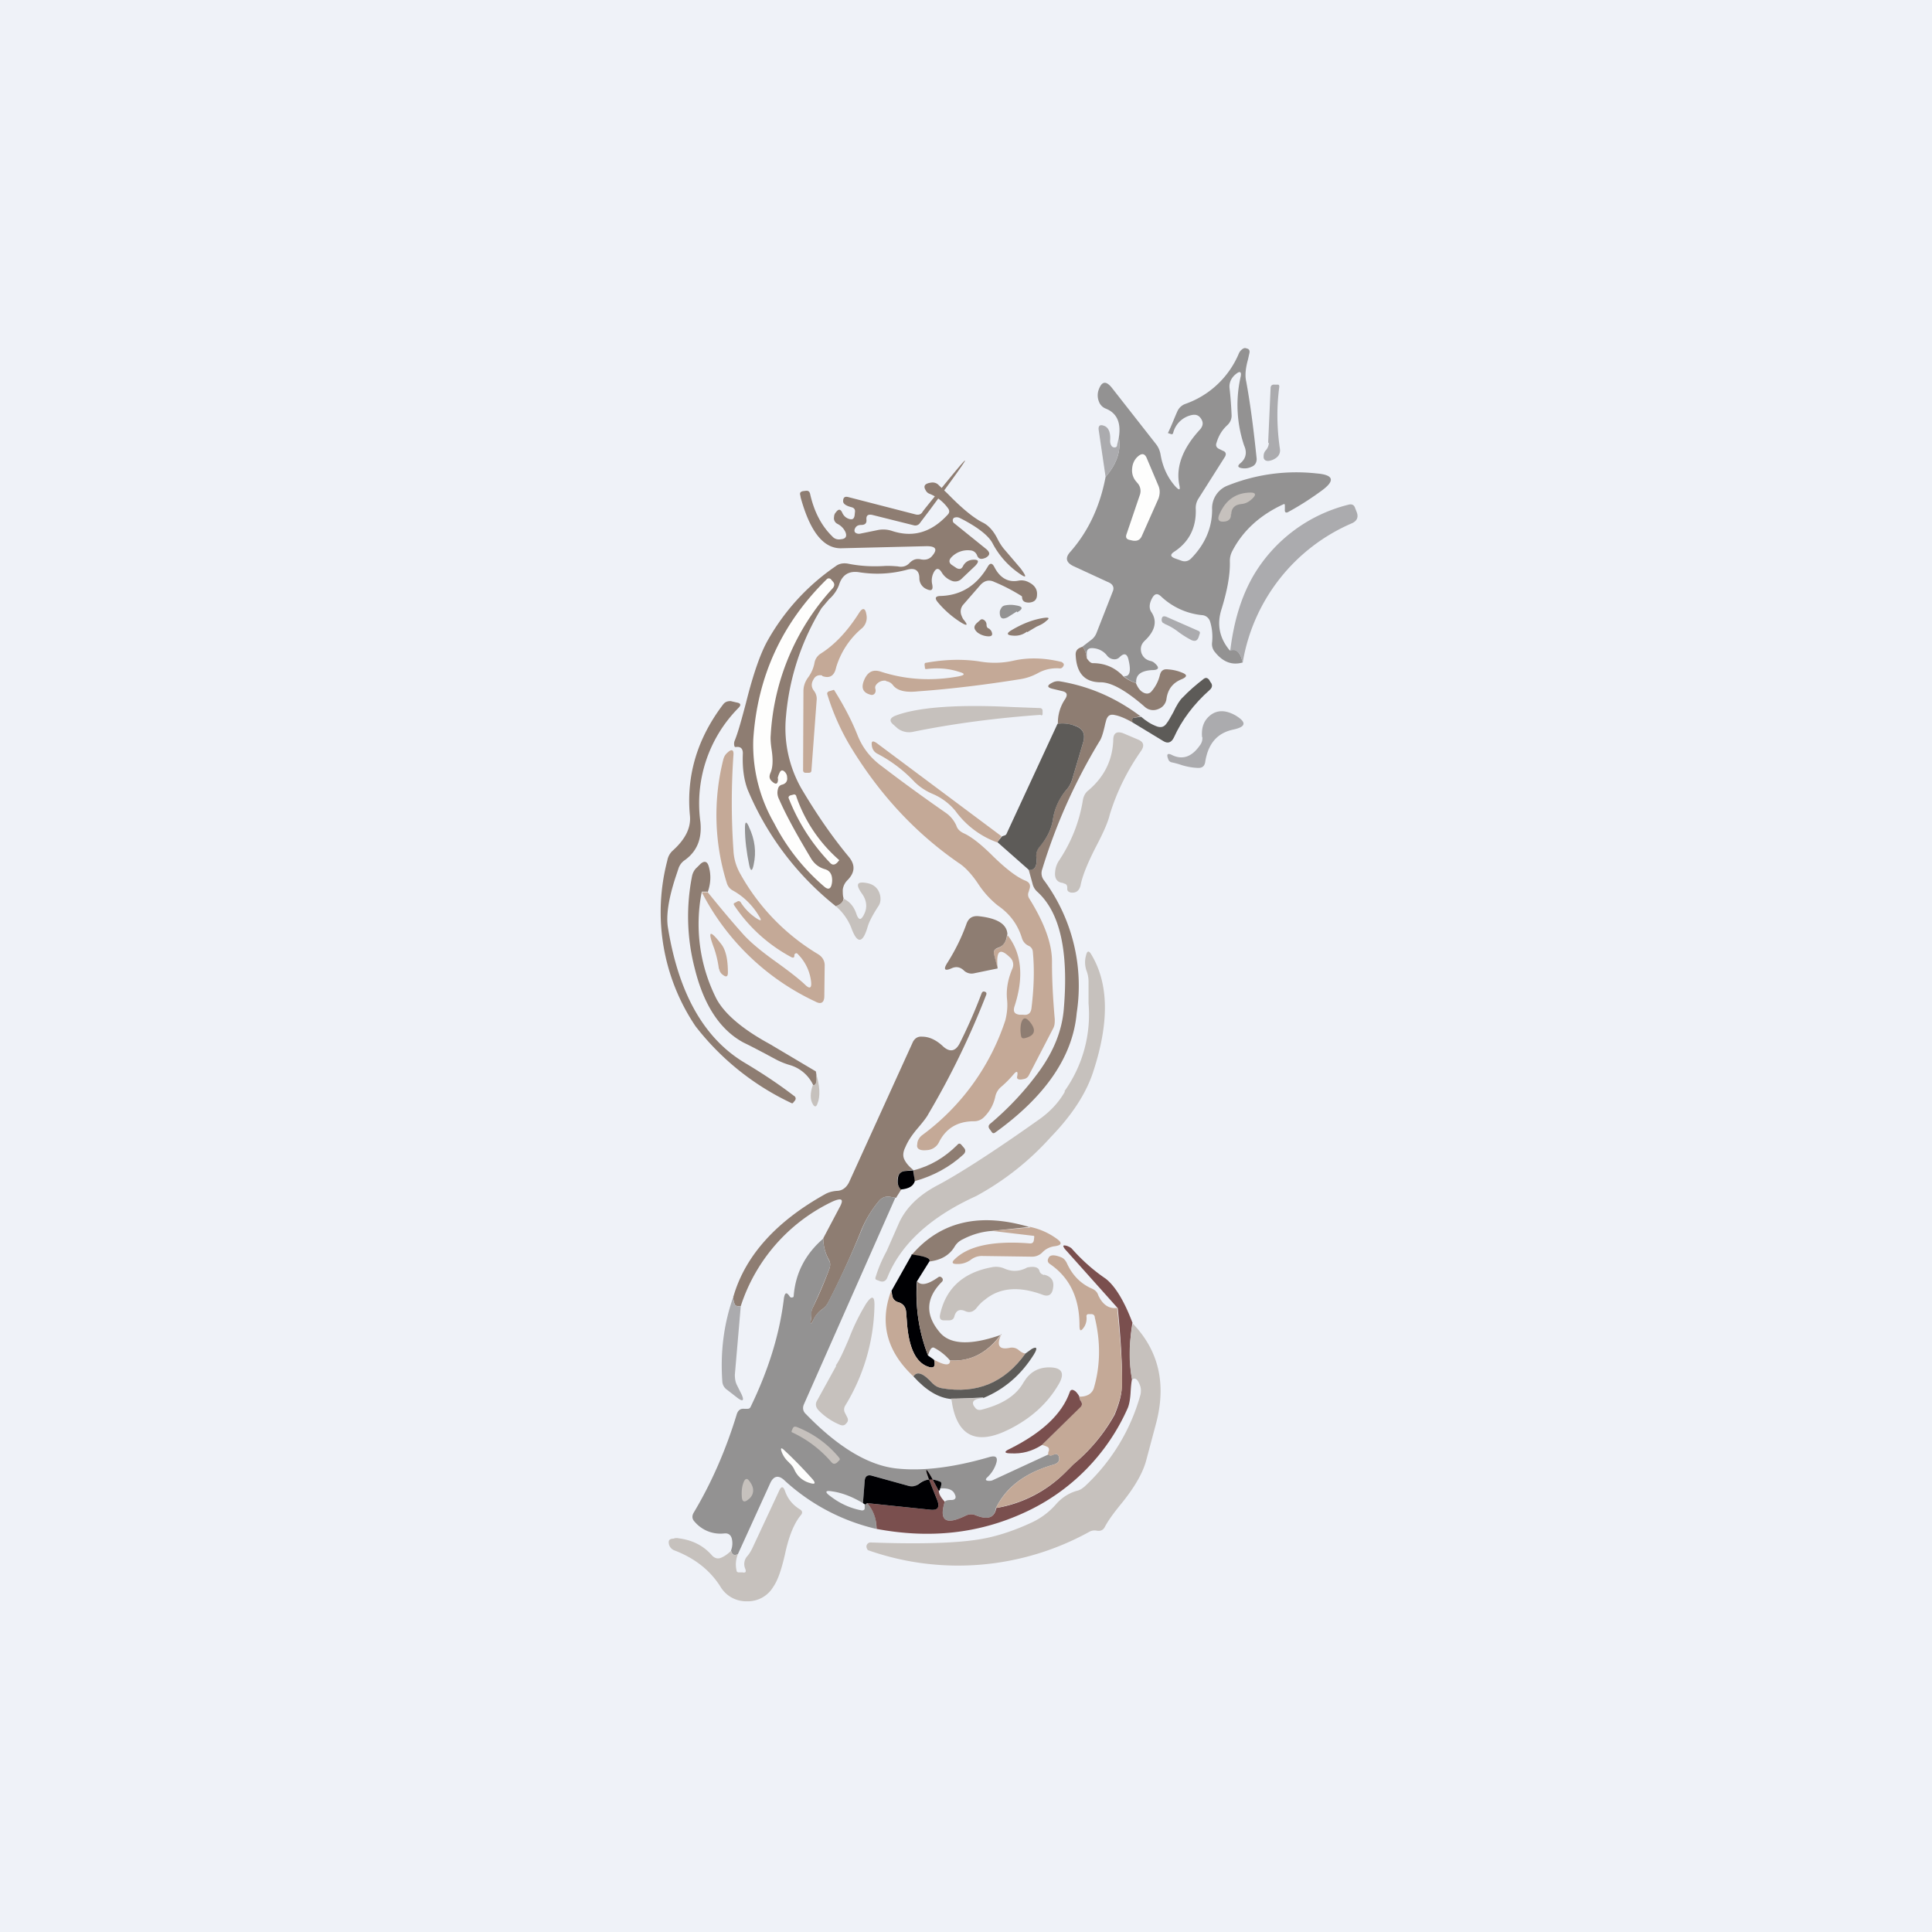 <?xml version="1.0" encoding="UTF-8"?>
<!-- generated by Finnhub -->
<svg viewBox="0 0 55.5 55.5" xmlns="http://www.w3.org/2000/svg">
<path d="M 0,0 H 55.5 V 55.5 H 0 Z" fill="rgb(239, 242, 248)"/>
<path d="M 35.33,18.685 C 35.51,18.62 35.63,18.73 35.7,19.03 C 35.4,19.12 35.13,19.02 34.9,18.73 A 0.35,0.35 0 0,1 34.82,18.45 C 34.84,18.24 34.82,18.04 34.76,17.85 A 0.26,0.26 0 0,0 34.52,17.67 A 2,2 0 0,1 33.35,17.13 C 33.25,17.04 33.18,17.05 33.11,17.16 C 33.01,17.33 33,17.48 33.08,17.59 C 33.25,17.85 33.18,18.13 32.88,18.41 C 32.78,18.51 32.75,18.62 32.79,18.76 C 32.84,18.89 32.93,18.96 33.06,18.99 C 33.1,19 33.14,19.02 33.17,19.05 C 33.32,19.18 33.29,19.25 33.09,19.25 C 32.77,19.27 32.62,19.39 32.64,19.62 A 0.92,0.92 0 0,1 32.28,19.42 C 32.45,19.45 32.5,19.29 32.42,18.96 C 32.38,18.77 32.29,18.75 32.16,18.88 A 0.2,0.2 0 0,1 32.02,18.94 A 0.27,0.27 0 0,1 31.8,18.83 A 0.55,0.55 0 0,0 31.4,18.62 C 31.27,18.61 31.21,18.66 31.22,18.79 V 18.91 C 31.19,18.73 31.15,18.62 31.09,18.58 L 31.35,18.38 A 0.45,0.45 0 0,0 31.5,18.18 L 31.97,16.98 C 32.01,16.88 31.97,16.79 31.87,16.74 L 30.83,16.26 C 30.63,16.16 30.59,16.03 30.74,15.86 C 31.27,15.26 31.6,14.54 31.76,13.7 C 32.08,13.33 32.21,12.95 32.14,12.57 C 32.21,12.15 32.09,11.87 31.77,11.74 A 0.34,0.34 0 0,1 31.57,11.54 A 0.48,0.48 0 0,1 31.56,11.2 C 31.65,10.95 31.77,10.93 31.94,11.14 L 33.21,12.76 C 33.28,12.85 33.32,12.95 33.34,13.06 C 33.4,13.42 33.55,13.74 33.78,13.99 C 33.88,14.09 33.91,14.08 33.88,13.94 C 33.77,13.42 33.97,12.88 34.48,12.33 C 34.56,12.23 34.57,12.14 34.51,12.04 C 34.45,11.94 34.37,11.9 34.25,11.92 A 0.7,0.7 0 0,0 33.7,12.44 C 33.69,12.47 33.67,12.48 33.64,12.47 L 33.55,12.44 C 33.65,12.24 33.73,12.02 33.82,11.82 A 0.4,0.4 0 0,1 34.06,11.6 A 2.6,2.6 0 0,0 35.59,10.15 A 0.3,0.3 0 0,1 35.72,10.01 A 0.1,0.1 0 0,1 35.81,10.01 C 35.88,10.02 35.91,10.07 35.89,10.15 L 35.85,10.33 C 35.78,10.58 35.76,10.79 35.8,10.96 C 35.93,11.67 36.02,12.41 36.1,13.18 C 36.1,13.28 36.06,13.37 35.95,13.41 A 0.46,0.46 0 0,1 35.68,13.45 C 35.55,13.43 35.54,13.38 35.64,13.3 C 35.79,13.17 35.83,13 35.74,12.8 A 3.66,3.66 0 0,1 35.64,10.82 C 35.67,10.68 35.62,10.65 35.51,10.74 A 0.5,0.5 0 0,0 35.36,10.92 A 0.42,0.42 0 0,0 35.32,11.14 C 35.35,11.41 35.37,11.67 35.38,11.94 C 35.38,12.04 35.34,12.14 35.25,12.22 C 35.11,12.35 35.01,12.51 34.95,12.71 C 34.91,12.81 34.95,12.87 35.05,12.91 L 35.13,12.95 C 35.22,12.98 35.23,13.05 35.19,13.12 L 34.43,14.32 A 0.5,0.5 0 0,0 34.35,14.62 C 34.37,15.15 34.16,15.57 33.73,15.85 C 33.61,15.93 33.62,15.99 33.75,16.04 L 33.92,16.1 C 34.04,16.15 34.14,16.12 34.22,16.04 C 34.62,15.63 34.82,15.16 34.82,14.64 A 0.7,0.7 0 0,1 35.29,13.94 A 5.29,5.29 0 0,1 37.82,13.6 C 38.32,13.64 38.36,13.81 37.96,14.1 C 37.66,14.32 37.35,14.52 37.02,14.7 C 36.94,14.75 36.9,14.72 36.91,14.63 V 14.53 C 36.91,14.48 36.9,14.47 36.86,14.49 C 36.19,14.8 35.7,15.25 35.4,15.83 A 0.6,0.6 0 0,0 35.33,16.13 C 35.34,16.5 35.26,16.95 35.09,17.5 C 34.95,17.94 35.03,18.34 35.34,18.7 Z" fill="rgb(147, 146, 146)"/>
<path d="M 36.43,12.715 L 36.5,11.15 C 36.5,11.08 36.54,11.04 36.62,11.05 H 36.71 C 36.74,11.05 36.75,11.07 36.75,11.11 C 36.67,11.71 36.68,12.31 36.77,12.91 C 36.78,13.01 36.74,13.1 36.65,13.16 A 0.47,0.47 0 0,1 36.45,13.24 C 36.35,13.25 36.29,13.2 36.3,13.1 C 36.3,13.04 36.32,12.99 36.35,12.95 A 0.35,0.35 0 0,0 36.45,12.73 Z M 32.14,12.57 C 32.21,12.95 32.08,13.33 31.76,13.7 L 31.56,12.34 C 31.55,12.23 31.6,12.19 31.71,12.23 C 31.84,12.27 31.91,12.42 31.89,12.66 C 31.89,12.71 31.9,12.76 31.92,12.79 A 0.1,0.1 0 0,0 31.99,12.85 C 32.05,12.86 32.09,12.84 32.09,12.78 L 32.14,12.57 Z" fill="rgb(171, 171, 174)"/>
<path d="M 32.65,13.845 A 0.48,0.48 0 0,1 32.52,13.52 C 32.52,13.36 32.57,13.22 32.68,13.12 C 32.8,13.01 32.89,13.02 32.95,13.18 L 33.28,13.96 C 33.33,14.08 33.32,14.2 33.28,14.32 L 32.8,15.4 C 32.75,15.51 32.67,15.55 32.54,15.53 L 32.45,15.51 C 32.36,15.49 32.33,15.44 32.36,15.35 L 32.74,14.23 A 0.34,0.34 0 0,0 32.66,13.86 Z" fill="rgb(254, 254, 253)"/>
<path d="M 24.23,25.805 C 24.23,25.91 24.15,25.98 24.02,26.04 A 8.43,8.43 0 0,1 21.48,22.69 C 21.38,22.43 21.32,22.09 21.34,21.64 C 21.34,21.51 21.28,21.44 21.14,21.46 C 21.12,21.46 21.11,21.46 21.1,21.44 A 0.24,0.24 0 0,1 21.1,21.29 C 21.2,21.05 21.3,20.68 21.43,20.19 C 21.63,19.39 21.83,18.81 22.03,18.44 A 6.36,6.36 0 0,1 24,16.27 C 24.1,16.19 24.22,16.17 24.35,16.19 C 24.69,16.26 25.03,16.28 25.39,16.26 C 25.52,16.25 25.65,16.26 25.79,16.27 C 25.92,16.3 26.04,16.27 26.13,16.17 C 26.23,16.07 26.33,16.04 26.46,16.07 C 26.58,16.09 26.68,16.07 26.76,15.99 C 26.94,15.79 26.9,15.69 26.62,15.69 L 24.15,15.75 C 23.65,15.75 23.27,15.27 23,14.29 A 0.63,0.63 0 0,0 22.99,14.23 C 22.97,14.16 22.99,14.13 23.06,14.11 L 23.14,14.1 C 23.21,14.09 23.25,14.11 23.27,14.18 C 23.38,14.68 23.59,15.1 23.91,15.41 C 23.97,15.48 24.06,15.51 24.16,15.49 C 24.3,15.48 24.34,15.4 24.28,15.27 A 0.5,0.5 0 0,0 24.06,15.05 A 0.18,0.18 0 0,1 23.96,14.85 C 23.96,14.8 23.98,14.75 24.01,14.72 C 24.09,14.61 24.15,14.62 24.2,14.74 C 24.24,14.82 24.3,14.88 24.4,14.91 C 24.49,14.93 24.53,14.91 24.55,14.81 L 24.56,14.71 C 24.57,14.64 24.54,14.59 24.46,14.57 C 24.3,14.53 24.22,14.47 24.22,14.4 C 24.22,14.3 24.26,14.25 24.37,14.28 L 26.31,14.78 C 26.4,14.8 26.47,14.77 26.51,14.69 L 26.58,14.6 C 28.06,12.76 28.1,12.77 26.71,14.65 L 26.43,15.02 A 0.16,0.16 0 0,1 26.25,15.09 L 25.05,14.79 C 24.93,14.77 24.88,14.81 24.89,14.93 C 24.9,15.03 24.85,15.08 24.74,15.08 C 24.64,15.08 24.58,15.12 24.55,15.21 C 24.54,15.25 24.55,15.28 24.57,15.3 C 24.61,15.33 24.66,15.34 24.71,15.33 L 25.2,15.23 A 0.8,0.8 0 0,1 25.62,15.25 C 26.22,15.45 26.75,15.3 27.22,14.79 C 27.28,14.73 27.28,14.67 27.24,14.61 A 1.2,1.2 0 0,0 26.69,14.18 A 0.2,0.2 0 0,1 26.59,14.08 C 26.51,13.95 26.58,13.88 26.78,13.86 C 26.85,13.86 26.91,13.88 26.96,13.93 L 27.23,14.19 C 27.64,14.61 27.98,14.89 28.25,15.02 C 28.4,15.1 28.54,15.25 28.65,15.47 C 28.72,15.61 28.79,15.71 28.85,15.78 L 29.32,16.33 C 29.52,16.6 29.49,16.63 29.22,16.43 A 2.4,2.4 0 0,1 28.52,15.62 C 28.41,15.4 28.12,15.17 27.67,14.93 A 6.32,6.32 0 0,0 27.57,14.88 A 0.19,0.19 0 0,0 27.42,14.87 C 27.4,14.87 27.38,14.9 27.37,14.93 C 27.37,14.97 27.37,15 27.41,15.03 L 28.34,15.78 C 28.45,15.88 28.44,15.95 28.32,16.02 C 28.19,16.08 28.11,16.06 28.07,15.96 A 0.22,0.22 0 0,0 27.87,15.81 A 0.65,0.65 0 0,0 27.32,16.02 C 27.25,16.1 27.26,16.18 27.36,16.24 L 27.48,16.32 C 27.56,16.36 27.62,16.35 27.66,16.27 C 27.72,16.15 27.82,16.09 27.94,16.08 C 28.11,16.07 28.14,16.12 28.02,16.25 L 27.63,16.62 A 0.26,0.26 0 0,1 27.33,16.68 A 0.57,0.57 0 0,1 27.05,16.44 C 26.97,16.31 26.89,16.31 26.82,16.45 A 0.5,0.5 0 0,0 26.78,16.79 C 26.81,16.95 26.76,16.99 26.61,16.92 A 0.34,0.34 0 0,1 26.41,16.61 C 26.41,16.39 26.29,16.31 26.08,16.36 C 25.61,16.49 25.15,16.51 24.69,16.44 C 24.39,16.39 24.19,16.51 24.1,16.81 A 1,1 0 0,1 23.82,17.21 L 23.6,17.47 A 7.08,7.08 0 0,0 22.58,20.57 A 3.5,3.5 0 0,0 23.02,22.65 C 23.44,23.36 23.89,24.02 24.38,24.61 C 24.58,24.85 24.56,25.07 24.34,25.29 A 0.46,0.46 0 0,0 24.21,25.56 C 24.21,25.66 24.21,25.75 24.24,25.82 Z" fill="rgb(142, 125, 114)"/>
<path d="M 35.36,14.765 C 35.37,14.89 35.31,14.96 35.2,14.98 C 35.01,15.01 34.95,14.93 35.04,14.75 C 35.22,14.35 35.52,14.15 35.93,14.15 C 36.07,14.15 36.09,14.21 35.99,14.31 S 35.79,14.47 35.65,14.48 C 35.47,14.5 35.37,14.6 35.37,14.78 Z" fill="rgb(198, 193, 189)"/>
<path d="M 35.69,19.015 C 35.63,18.73 35.51,18.63 35.34,18.7 C 35.44,17.87 35.65,17.15 36.01,16.53 A 4.4,4.4 0 0,1 38.73,14.5 C 38.83,14.47 38.9,14.5 38.93,14.6 L 38.97,14.7 C 39.03,14.85 38.99,14.96 38.84,15.03 A 5.3,5.3 0 0,0 35.7,19.03 Z" fill="rgb(171, 171, 174)"/>
<path d="M 29.35,17.125 C 29.12,16.98 28.86,16.84 28.57,16.72 C 28.41,16.64 28.27,16.68 28.15,16.82 L 27.68,17.36 A 0.3,0.3 0 0,0 27.62,17.68 C 27.64,17.73 27.66,17.78 27.69,17.81 C 27.81,17.96 27.79,17.99 27.62,17.89 A 2.82,2.82 0 0,1 26.94,17.3 C 26.84,17.18 26.87,17.12 27.03,17.12 C 27.61,17.1 28.06,16.82 28.38,16.27 C 28.44,16.17 28.5,16.17 28.56,16.28 C 28.72,16.6 28.96,16.74 29.26,16.68 C 29.37,16.66 29.47,16.68 29.56,16.73 C 29.72,16.81 29.8,16.93 29.79,17.08 C 29.79,17.23 29.71,17.3 29.56,17.31 C 29.42,17.31 29.36,17.26 29.36,17.14 Z" fill="rgb(142, 125, 114)"/>
<path d="M 22.34,22.355 C 22.35,22.32 22.36,22.27 22.39,22.21 C 22.43,22.11 22.49,22.11 22.56,22.19 C 22.59,22.23 22.61,22.27 22.61,22.32 C 22.63,22.43 22.58,22.51 22.47,22.54 A 0.15,0.15 0 0,0 22.35,22.66 C 22.32,22.76 22.33,22.86 22.38,22.96 C 22.6,23.46 22.92,24.03 23.31,24.68 C 23.41,24.83 23.53,24.92 23.7,24.97 C 23.8,25 23.86,25.06 23.89,25.16 C 23.91,25.24 23.91,25.33 23.89,25.41 C 23.86,25.54 23.79,25.56 23.69,25.48 A 6,6 0 0,1 22.24,23.65 A 4.5,4.5 0 0,1 21.64,21.23 C 21.76,19.43 22.46,17.9 23.76,16.63 C 23.79,16.61 23.82,16.61 23.86,16.63 L 23.92,16.7 C 23.98,16.76 23.98,16.83 23.92,16.9 A 6.8,6.8 0 0,0 22.14,21.12 C 22.13,21.22 22.14,21.37 22.17,21.56 C 22.21,21.84 22.2,22.06 22.13,22.21 C 22.09,22.31 22.1,22.38 22.18,22.45 C 22.29,22.55 22.35,22.53 22.35,22.37 Z" fill="rgb(254, 254, 253)"/>
<path d="M 29.21,17.565 L 28.95,17.73 C 28.79,17.81 28.72,17.76 28.72,17.59 C 28.72,17.53 28.75,17.49 28.78,17.44 A 0.17,0.17 0 0,1 28.88,17.39 C 28.98,17.37 29.08,17.37 29.18,17.39 C 29.39,17.42 29.4,17.49 29.22,17.59 Z" fill="rgb(147, 146, 146)"/>
<path d="M 23.62,19.405 C 23.53,19.38 23.43,19.41 23.38,19.5 C 23.3,19.62 23.3,19.74 23.38,19.84 C 23.44,19.92 23.47,20.01 23.46,20.11 L 23.31,22.13 C 23.31,22.18 23.28,22.2 23.23,22.2 H 23.14 C 23.1,22.2 23.07,22.17 23.07,22.13 L 23.08,19.86 C 23.08,19.72 23.12,19.6 23.2,19.48 C 23.3,19.35 23.37,19.2 23.4,19.03 C 23.42,18.93 23.48,18.84 23.57,18.78 C 23.97,18.53 24.34,18.14 24.67,17.62 C 24.78,17.44 24.86,17.46 24.89,17.66 A 0.41,0.41 0 0,1 24.77,18.04 A 2.35,2.35 0 0,0 24.02,19.17 C 23.97,19.41 23.84,19.5 23.62,19.42 Z" fill="rgb(196, 169, 151)"/>
<path d="M 29.5,18.145 A 0.56,0.56 0 0,1 29.11,18.26 C 28.91,18.25 28.9,18.19 29.08,18.09 C 29.42,17.89 29.72,17.79 29.99,17.75 C 30.15,17.73 30.16,17.76 30.04,17.85 C 29.99,17.9 29.9,17.95 29.78,18 L 29.51,18.16 Z" fill="rgb(142, 125, 114)"/>
<path d="M 33.44,17.905 C 33.4,17.9 33.38,17.87 33.37,17.82 C 33.37,17.72 33.41,17.68 33.51,17.72 L 34.42,18.12 C 34.47,18.14 34.48,18.17 34.46,18.22 L 34.43,18.31 C 34.39,18.41 34.33,18.43 34.23,18.39 A 2.8,2.8 0 0,1 33.86,18.16 A 1.7,1.7 0 0,0 33.45,17.92 Z" fill="rgb(171, 171, 174)"/>
<path d="M 28.4,18.045 C 28.45,18.09 28.48,18.12 28.49,18.16 C 28.52,18.24 28.49,18.28 28.4,18.28 A 0.56,0.56 0 0,1 28.08,18.17 C 27.97,18.07 27.96,17.99 28.07,17.89 L 28.15,17.82 C 28.19,17.78 28.23,17.78 28.28,17.82 C 28.32,17.85 28.34,17.9 28.34,17.95 S 28.36,18.04 28.41,18.06 Z M 31.09,18.58 C 31.15,18.62 31.19,18.73 31.22,18.91 C 31.29,19.01 31.34,19.05 31.39,19.05 C 31.73,19.05 32.03,19.17 32.27,19.43 C 32.4,19.53 32.52,19.59 32.63,19.62 C 32.69,19.77 32.77,19.87 32.88,19.91 C 32.96,19.94 33.03,19.92 33.08,19.86 C 33.2,19.72 33.28,19.56 33.32,19.39 C 33.35,19.27 33.42,19.21 33.56,19.23 C 33.7,19.24 33.83,19.27 33.95,19.32 C 34.11,19.38 34.11,19.44 33.95,19.51 C 33.7,19.61 33.55,19.79 33.51,20.07 A 0.36,0.36 0 0,1 33.27,20.37 A 0.36,0.36 0 0,1 32.88,20.3 C 32.35,19.84 31.93,19.6 31.62,19.6 C 31.16,19.6 30.92,19.34 30.9,18.8 C 30.9,18.72 30.93,18.66 31,18.62 A 0.66,0.66 0 0,1 31.09,18.58 Z" fill="rgb(142, 125, 114)"/>
<path d="M 25.45,19.555 A 0.3,0.3 0 0,0 25.17,19.67 A 0.13,0.13 0 0,0 25.15,19.8 C 25.16,19.85 25.15,19.9 25.12,19.93 A 0.1,0.1 0 0,1 25.02,19.96 C 24.77,19.9 24.72,19.74 24.85,19.48 C 24.95,19.29 25.09,19.23 25.29,19.29 C 26.02,19.53 26.77,19.57 27.54,19.43 C 27.73,19.39 27.73,19.35 27.55,19.3 C 27.25,19.2 26.94,19.18 26.61,19.22 C 26.58,19.22 26.57,19.21 26.57,19.18 L 26.56,19.1 C 26.56,19.06 26.57,19.04 26.6,19.04 C 27.15,18.94 27.66,18.93 28.13,19 C 28.47,19.06 28.8,19.05 29.11,18.98 C 29.55,18.88 30.01,18.9 30.47,19.01 C 30.5,19.01 30.53,19.04 30.55,19.06 C 30.57,19.09 30.56,19.12 30.53,19.16 A 0.1,0.1 0 0,1 30.43,19.2 A 1.1,1.1 0 0,0 29.81,19.34 C 29.66,19.42 29.5,19.48 29.31,19.51 C 28.31,19.67 27.34,19.79 26.37,19.86 C 26.01,19.9 25.77,19.84 25.65,19.68 A 0.28,0.28 0 0,0 25.46,19.57 Z" fill="rgb(196, 169, 151)"/>
<path d="M 32.52,20.735 V 20.66 C 32.53,20.63 32.55,20.62 32.57,20.62 L 32.78,20.59 C 32.92,20.71 33.07,20.81 33.24,20.87 C 33.36,20.91 33.45,20.88 33.52,20.77 C 33.57,20.71 33.62,20.61 33.7,20.47 C 33.8,20.26 33.89,20.11 33.98,20.03 C 34.16,19.84 34.36,19.67 34.58,19.5 C 34.64,19.46 34.68,19.47 34.73,19.52 L 34.77,19.59 C 34.84,19.67 34.83,19.75 34.75,19.82 C 34.3,20.22 33.95,20.68 33.72,21.19 C 33.65,21.33 33.55,21.37 33.42,21.29 L 32.53,20.75 Z" fill="rgb(93, 91, 88)"/>
<path d="M 32.77,20.575 L 32.58,20.62 C 32.55,20.62 32.53,20.63 32.53,20.66 V 20.75 C 32.35,20.65 32.18,20.57 32.02,20.54 C 31.89,20.51 31.82,20.56 31.78,20.68 L 31.75,20.79 C 31.7,21.02 31.65,21.19 31.6,21.27 A 16.18,16.18 0 0,0 29.94,24.97 A 0.33,0.33 0 0,0 30,25.3 A 5.1,5.1 0 0,1 30.93,29.1 C 30.82,30.35 30.03,31.5 28.58,32.54 C 28.54,32.56 28.52,32.56 28.49,32.52 L 28.44,32.45 C 28.38,32.38 28.39,32.32 28.46,32.27 C 28.98,31.83 29.46,31.32 29.87,30.75 C 30.27,30.19 30.51,29.6 30.56,28.98 C 30.7,27.32 30.45,26.2 29.79,25.61 A 0.45,0.45 0 0,1 29.66,25.38 L 29.55,24.98 C 29.73,25 29.8,24.88 29.77,24.63 A 0.4,0.4 0 0,1 29.87,24.31 C 30.08,24.07 30.21,23.81 30.25,23.51 C 30.3,23.21 30.43,22.91 30.65,22.67 A 0.72,0.72 0 0,0 30.8,22.39 L 31.12,21.31 C 31.18,21.08 31.11,20.93 30.89,20.85 A 1.14,1.14 0 0,0 30.39,20.79 A 1.2,1.2 0 0,1 30.6,20.08 C 30.68,19.95 30.65,19.88 30.5,19.85 L 30.25,19.79 C 30.07,19.75 30.07,19.69 30.23,19.61 A 0.35,0.35 0 0,1 30.43,19.57 C 31.29,19.71 32.07,20.05 32.78,20.59 Z" fill="rgb(142, 125, 114)"/>
<path d="M 28.65,27.805 L 28.56,27.44 C 28.53,27.34 28.56,27.27 28.66,27.24 C 28.82,27.18 28.91,27.05 28.94,26.86 C 29.35,27.38 29.42,28.07 29.14,28.92 C 29.1,29.06 29.14,29.13 29.29,29.15 H 29.39 C 29.53,29.17 29.61,29.11 29.63,28.97 C 29.7,28.4 29.72,27.86 29.67,27.34 A 0.2,0.2 0 0,0 29.55,27.17 A 0.35,0.35 0 0,1 29.36,26.96 C 29.24,26.56 29.01,26.25 28.66,26.01 A 2.66,2.66 0 0,1 28.1,25.39 C 27.9,25.09 27.7,24.89 27.54,24.79 C 26.28,23.92 25.24,22.79 24.41,21.41 A 6.78,6.78 0 0,1 23.77,19.96 C 23.75,19.91 23.77,19.88 23.81,19.86 L 23.94,19.82 H 23.96 C 24.23,20.25 24.46,20.68 24.63,21.11 C 24.77,21.47 25,21.77 25.33,22.01 C 25.97,22.5 26.58,22.94 27.17,23.35 C 27.3,23.44 27.4,23.56 27.47,23.71 C 27.5,23.81 27.57,23.88 27.67,23.93 C 27.9,24.03 28.19,24.26 28.53,24.6 C 28.9,24.96 29.21,25.2 29.46,25.3 C 29.56,25.34 29.61,25.41 29.58,25.52 L 29.55,25.62 A 0.2,0.2 0 0,0 29.56,25.8 C 30.01,26.52 30.23,27.13 30.22,27.65 C 30.22,28.17 30.25,28.71 30.3,29.28 C 30.3,29.38 30.3,29.46 30.25,29.55 L 29.55,30.9 A 0.2,0.2 0 0,1 29.4,31 C 29.26,31.03 29.2,31 29.22,30.92 C 29.25,30.77 29.21,30.75 29.11,30.87 C 29,31 28.88,31.12 28.75,31.23 A 0.5,0.5 0 0,0 28.59,31.51 C 28.54,31.73 28.44,31.92 28.27,32.09 A 0.4,0.4 0 0,1 27.98,32.21 C 27.51,32.21 27.18,32.41 26.98,32.8 A 0.41,0.41 0 0,1 26.62,33.04 C 26.42,33.06 26.32,33 26.35,32.87 C 26.35,32.77 26.41,32.67 26.49,32.61 A 6.68,6.68 0 0,0 28.88,29.31 C 28.93,29.11 28.95,28.91 28.93,28.72 C 28.9,28.43 28.95,28.14 29.08,27.83 A 0.28,0.28 0 0,0 29.01,27.5 C 28.71,27.21 28.61,27.32 28.66,27.82 Z" fill="rgb(196, 169, 151)"/>
<path d="M 22.81,31.475 C 22.86,31.52 22.87,31.56 22.84,31.61 L 22.79,31.67 C 22.78,31.69 22.76,31.7 22.74,31.69 A 7.53,7.53 0 0,1 19.98,29.48 A 5.86,5.86 0 0,1 19.17,24.72 A 0.5,0.5 0 0,1 19.32,24.44 C 19.69,24.11 19.85,23.78 19.82,23.44 C 19.71,22.3 20.02,21.23 20.77,20.24 C 20.83,20.16 20.9,20.14 20.99,20.14 L 21.16,20.18 C 21.28,20.2 21.3,20.25 21.21,20.34 A 3.9,3.9 0 0,0 20.12,23.61 C 20.17,24.1 20.02,24.46 19.67,24.71 A 0.46,0.46 0 0,0 19.49,24.95 L 19.4,25.22 C 19.2,25.84 19.13,26.32 19.19,26.66 C 19.5,28.56 20.24,29.85 21.41,30.54 C 21.91,30.84 22.38,31.15 22.82,31.49 Z" fill="rgb(142, 125, 114)"/>
<path d="M 29.89,20.535 C 28.7,20.62 27.47,20.77 26.24,21.02 A 0.54,0.54 0 0,1 25.78,20.92 L 25.68,20.83 C 25.54,20.72 25.55,20.63 25.72,20.56 C 26.35,20.32 27.46,20.23 29.06,20.31 L 29.86,20.34 C 29.92,20.34 29.95,20.37 29.95,20.42 V 20.51 C 29.95,20.54 29.93,20.55 29.91,20.55 Z" fill="rgb(198, 193, 189)"/>
<path d="M 34.53,21.165 C 34.51,20.88 34.59,20.68 34.79,20.53 C 34.99,20.39 35.22,20.4 35.49,20.55 C 35.82,20.75 35.8,20.88 35.42,20.96 C 34.96,21.06 34.7,21.37 34.62,21.9 C 34.6,22 34.55,22.05 34.45,22.06 C 34.32,22.06 34.15,22.04 33.95,21.98 A 2.27,2.27 0 0,0 33.66,21.9 A 0.13,0.13 0 0,1 33.56,21.81 C 33.5,21.66 33.54,21.62 33.69,21.7 C 33.98,21.83 34.24,21.74 34.47,21.41 A 0.33,0.33 0 0,0 34.54,21.18 Z" fill="rgb(171, 171, 174)"/>
<path d="M 29.54,24.975 L 28.65,24.19 L 28.78,24.03 A 0.47,0.47 0 0,1 28.86,24 C 28.89,23.99 28.91,23.97 28.92,23.94 L 30.38,20.79 C 30.57,20.77 30.73,20.79 30.88,20.85 C 31.11,20.93 31.18,21.08 31.12,21.31 L 30.8,22.39 C 30.77,22.49 30.72,22.59 30.65,22.67 A 1.7,1.7 0 0,0 30.25,23.52 C 30.21,23.81 30.08,24.07 29.87,24.32 A 0.4,0.4 0 0,0 29.77,24.62 C 29.8,24.88 29.73,25 29.55,24.99 Z" fill="rgb(93, 91, 88)"/>
<path d="M 30.54,25.365 C 30.37,25.35 30.29,25.24 30.31,25.05 A 0.68,0.68 0 0,1 30.41,24.74 C 30.78,24.19 31.01,23.6 31.11,22.97 C 31.13,22.87 31.18,22.77 31.26,22.71 C 31.71,22.33 31.96,21.85 31.98,21.26 C 31.98,21.06 32.08,20.99 32.28,21.07 L 32.68,21.24 C 32.86,21.31 32.88,21.42 32.78,21.57 C 32.38,22.14 32.08,22.75 31.88,23.4 C 31.83,23.62 31.69,23.93 31.48,24.33 C 31.24,24.8 31.09,25.17 31.04,25.44 C 31,25.59 30.91,25.66 30.76,25.64 C 30.68,25.62 30.65,25.58 30.66,25.51 C 30.66,25.43 30.63,25.39 30.56,25.38 Z" fill="rgb(198, 193, 189)"/>
<path d="M 28.77,24.015 L 28.65,24.2 A 2.55,2.55 0 0,1 27.45,23.3 A 1.7,1.7 0 0,0 26.8,22.81 A 1.67,1.67 0 0,1 26.28,22.47 A 3.99,3.99 0 0,0 25.2,21.65 A 0.29,0.29 0 0,1 25.05,21.45 C 25.02,21.29 25.06,21.26 25.19,21.35 L 28.78,24.03 Z M 20.16,25.63 H 20.33 C 20.67,26.05 21.01,26.46 21.36,26.85 C 21.56,27.07 21.87,27.33 22.32,27.65 C 22.68,27.91 22.95,28.12 23.12,28.28 C 23.26,28.42 23.32,28.39 23.3,28.2 A 1.33,1.33 0 0,0 22.93,27.42 C 22.89,27.37 22.86,27.37 22.82,27.42 V 27.45 C 22.82,27.51 22.79,27.52 22.74,27.5 A 4.54,4.54 0 0,1 21.08,25.99 V 25.95 L 21.16,25.91 C 21.21,25.87 21.26,25.88 21.29,25.94 C 21.4,26.11 21.55,26.26 21.73,26.38 C 21.87,26.47 21.89,26.45 21.8,26.31 C 21.6,25.98 21.34,25.74 21.05,25.58 A 0.35,0.35 0 0,1 20.88,25.37 A 6.54,6.54 0 0,1 20.78,21.81 A 0.37,0.37 0 0,1 20.91,21.61 C 21.02,21.51 21.08,21.54 21.07,21.68 A 19.7,19.7 0 0,0 21.07,24.43 C 21.08,24.67 21.15,24.9 21.27,25.11 A 6.2,6.2 0 0,0 23.5,27.41 C 23.63,27.49 23.7,27.61 23.69,27.76 L 23.68,28.61 C 23.68,28.81 23.58,28.86 23.42,28.77 A 7,7 0 0,1 20.16,25.63 Z" fill="rgb(196, 169, 151)"/>
<path d="M 22.87,22.865 A 4.28,4.28 0 0,0 24.11,24.71 L 24.05,24.78 C 23.98,24.85 23.91,24.86 23.84,24.78 A 5.64,5.64 0 0,1 22.66,22.94 C 22.64,22.9 22.66,22.87 22.7,22.85 L 22.78,22.83 C 22.83,22.81 22.86,22.83 22.88,22.88 Z" fill="rgb(254, 254, 253)"/>
<path d="M 21.51,23.745 C 21.69,24.12 21.73,24.48 21.65,24.84 C 21.61,25.04 21.56,25.04 21.52,24.84 C 21.45,24.5 21.4,24.14 21.4,23.79 C 21.4,23.59 21.44,23.58 21.52,23.76 Z" fill="rgb(147, 146, 146)"/>
<path d="M 20.32,25.615 H 20.16 A 4.75,4.75 0 0,0 20.58,28.69 C 20.81,29.12 21.32,29.56 22.11,29.99 L 23.44,30.78 C 23.48,31.06 23.46,31.18 23.36,31.17 A 1.07,1.07 0 0,0 22.67,30.59 A 2.2,2.2 0 0,1 22.32,30.45 C 22,30.28 21.69,30.11 21.36,29.95 C 20.69,29.59 20.22,28.88 19.96,27.83 A 5.94,5.94 0 0,1 19.88,25.17 C 19.9,25.07 19.95,24.98 20.02,24.92 L 20.12,24.82 C 20.23,24.72 20.32,24.74 20.36,24.89 C 20.43,25.13 20.42,25.37 20.33,25.63 Z" fill="rgb(142, 125, 114)"/>
<path d="M 24.01,26.025 C 24.15,25.98 24.22,25.91 24.24,25.82 C 24.41,25.9 24.54,26.05 24.61,26.28 C 24.67,26.43 24.73,26.44 24.81,26.29 C 24.92,26.09 24.91,25.88 24.76,25.67 C 24.56,25.39 24.62,25.3 24.96,25.38 C 25.14,25.43 25.26,25.56 25.29,25.76 C 25.3,25.86 25.29,25.94 25.24,26.02 C 25.07,26.28 24.96,26.49 24.92,26.64 C 24.78,27.11 24.62,27.12 24.45,26.64 A 1.6,1.6 0 0,0 24.02,26.04 Z" fill="rgb(198, 193, 189)"/>
<path d="M 28.93,26.845 C 28.91,27.06 28.82,27.18 28.66,27.23 C 28.56,27.27 28.53,27.33 28.56,27.43 L 28.66,27.82 L 27.98,27.96 A 0.32,0.32 0 0,1 27.68,27.87 C 27.58,27.78 27.47,27.76 27.35,27.81 C 27.13,27.91 27.09,27.85 27.22,27.65 C 27.44,27.3 27.62,26.94 27.76,26.55 C 27.82,26.37 27.94,26.3 28.12,26.32 C 28.67,26.38 28.94,26.56 28.94,26.86 Z" fill="rgb(142, 125, 114)"/>
<path d="M 20.65,27.825 A 3,3 0 0,0 20.51,27.23 C 20.32,26.73 20.39,26.7 20.71,27.11 C 20.85,27.28 20.91,27.56 20.91,27.94 C 20.91,28.06 20.86,28.08 20.76,28 A 0.25,0.25 0 0,1 20.66,27.84 Z" fill="rgb(196, 169, 151)"/>
<path d="M 30.58,31.345 A 3.79,3.79 0 0,0 31.27,28.82 V 28.22 A 0.87,0.87 0 0,0 31.21,27.88 A 0.73,0.73 0 0,1 31.2,27.44 C 31.23,27.31 31.28,27.3 31.35,27.42 C 31.85,28.25 31.87,29.36 31.41,30.77 C 31.21,31.4 30.8,32.03 30.18,32.67 A 8,8 0 0,1 28.04,34.36 C 26.72,34.96 25.87,35.75 25.49,36.7 C 25.45,36.8 25.37,36.84 25.27,36.8 L 25.19,36.77 C 25.15,36.76 25.14,36.73 25.15,36.7 C 25.23,36.43 25.34,36.18 25.47,35.94 L 25.8,35.19 C 26,34.71 26.39,34.33 26.95,34.04 C 27.55,33.72 28.54,33.09 29.89,32.13 C 30.19,31.91 30.42,31.66 30.59,31.36 Z" fill="rgb(198, 193, 189)"/>
<path d="M 26.23,33.605 L 25.99,33.64 C 25.89,33.65 25.82,33.71 25.79,33.81 C 25.76,33.96 25.79,34.08 25.89,34.17 L 25.74,34.41 L 25.57,34.38 A 0.33,0.33 0 0,0 25.25,34.5 C 25.05,34.74 24.88,35.01 24.75,35.32 C 24.47,36.02 24.15,36.72 23.79,37.42 A 0.53,0.53 0 0,1 23.62,37.61 A 0.78,0.78 0 0,0 23.37,37.91 C 23.29,38.07 23.27,38.06 23.3,37.88 V 37.78 C 23.3,37.69 23.32,37.61 23.36,37.54 C 23.53,37.19 23.68,36.84 23.82,36.46 C 23.86,36.36 23.86,36.26 23.8,36.17 C 23.7,35.98 23.65,35.78 23.65,35.57 L 24.11,34.7 C 24.25,34.45 24.19,34.4 23.93,34.51 A 5.04,5.04 0 0,0 21.28,37.52 C 21.19,37.52 21.14,37.52 21.12,37.49 A 0.4,0.4 0 0,1 21.07,37.24 C 21.41,36.07 22.3,35.08 23.73,34.29 C 23.83,34.24 23.93,34.22 24.03,34.21 C 24.2,34.21 24.33,34.11 24.41,33.92 L 26.23,29.92 C 26.29,29.82 26.37,29.77 26.49,29.78 C 26.7,29.78 26.89,29.88 27.06,30.03 C 27.27,30.24 27.45,30.22 27.58,29.95 C 27.81,29.49 28.02,29.01 28.2,28.53 C 28.22,28.49 28.25,28.47 28.29,28.49 C 28.33,28.5 28.35,28.53 28.33,28.58 A 23.26,23.26 0 0,1 26.67,32 C 26.62,32.1 26.5,32.25 26.32,32.46 C 26.2,32.61 26.09,32.76 26.01,32.95 C 25.94,33.09 25.93,33.21 25.98,33.31 C 26.03,33.41 26.11,33.51 26.24,33.61 Z M 29.45,29.82 C 29.38,29.84 29.34,29.82 29.33,29.75 A 0.96,0.96 0 0,1 29.33,29.41 C 29.38,29.22 29.46,29.21 29.58,29.35 C 29.78,29.59 29.73,29.75 29.45,29.82 Z" fill="rgb(142, 125, 114)"/>
<path d="M 23.42,30.765 C 23.56,31.18 23.57,31.5 23.48,31.71 C 23.45,31.8 23.4,31.81 23.35,31.72 C 23.27,31.59 23.27,31.4 23.35,31.17 C 23.45,31.19 23.48,31.06 23.43,30.77 Z" fill="rgb(198, 193, 189)"/>
<path d="M 26.27,33.915 L 26.24,33.62 C 26.72,33.5 27.14,33.25 27.5,32.89 C 27.54,32.84 27.58,32.84 27.62,32.89 L 27.68,32.96 C 27.75,33.03 27.74,33.1 27.68,33.16 C 27.28,33.53 26.81,33.78 26.28,33.93 Z" fill="rgb(142, 125, 114)"/>
<path d="M 26.23,33.605 L 26.28,33.93 C 26.24,34.07 26.11,34.15 25.88,34.17 C 25.79,34.08 25.77,33.97 25.8,33.81 C 25.82,33.71 25.89,33.65 26,33.64 L 26.24,33.62 Z" fill="rgb(0, 0, 3)"/>
<path d="M 25.73,34.385 L 23.09,40.35 C 23.05,40.45 23.07,40.55 23.15,40.62 C 24.09,41.59 24.98,42.12 25.81,42.19 C 26.54,42.26 27.41,42.15 28.41,41.86 C 28.61,41.8 28.68,41.86 28.61,42.06 A 0.93,0.93 0 0,1 28.36,42.44 C 28.3,42.5 28.31,42.53 28.39,42.54 C 28.44,42.54 28.48,42.54 28.52,42.52 L 30.12,41.78 C 30.15,41.82 30.2,41.82 30.27,41.78 C 30.35,41.75 30.4,41.78 30.42,41.85 C 30.45,41.96 30.4,42.03 30.28,42.07 C 29.46,42.3 28.9,42.72 28.61,43.32 C 28.57,43.6 28.38,43.67 28.03,43.53 A 0.33,0.33 0 0,0 27.74,43.54 C 27.17,43.82 26.97,43.69 27.14,43.14 C 27.17,43.1 27.24,43.09 27.33,43.09 C 27.44,43.09 27.48,43.03 27.43,42.93 C 27.38,42.8 27.24,42.74 27.01,42.76 C 27.05,42.65 27.05,42.59 27.01,42.57 A 0.57,0.57 0 0,0 26.38,42.63 A 0.27,0.27 0 0,1 26.12,42.69 L 25.05,42.39 C 24.92,42.36 24.85,42.41 24.84,42.54 L 24.79,43.18 C 24.49,43 24.19,42.88 23.89,42.84 C 23.71,42.81 23.69,42.86 23.84,42.97 C 24.12,43.19 24.43,43.33 24.76,43.39 C 24.81,43.39 24.84,43.37 24.84,43.32 V 43.22 L 24.91,43.18 C 25.1,43.4 25.19,43.65 25.17,43.92 A 5.85,5.85 0 0,1 22.55,42.54 C 22.37,42.36 22.22,42.39 22.12,42.62 L 21.2,44.64 C 21.1,44.7 21.03,44.67 21,44.54 A 0.57,0.57 0 0,0 21.02,44.19 C 20.99,44.09 20.92,44.04 20.81,44.05 A 0.97,0.97 0 0,1 19.96,43.72 C 19.88,43.64 19.87,43.55 19.93,43.45 C 20.45,42.58 20.86,41.63 21.17,40.61 C 21.21,40.51 21.27,40.46 21.38,40.47 H 21.47 C 21.51,40.47 21.54,40.46 21.56,40.42 C 22.08,39.35 22.4,38.31 22.52,37.29 C 22.55,37.12 22.6,37.11 22.69,37.25 C 22.71,37.27 22.73,37.28 22.76,37.27 C 22.79,37.27 22.8,37.25 22.8,37.23 C 22.85,36.58 23.13,36.03 23.65,35.58 C 23.65,35.78 23.7,35.98 23.8,36.18 C 23.86,36.27 23.86,36.36 23.82,36.46 C 23.68,36.83 23.52,37.19 23.36,37.54 A 0.45,0.45 0 0,0 23.31,37.77 L 23.3,37.88 C 23.27,38.06 23.3,38.07 23.37,37.9 A 0.78,0.78 0 0,1 23.62,37.61 A 0.53,0.53 0 0,0 23.79,37.41 C 24.14,36.72 24.47,36.02 24.76,35.31 C 24.88,35.01 25.05,34.74 25.25,34.5 C 25.33,34.4 25.44,34.36 25.57,34.38 L 25.74,34.41 Z" fill="rgb(147, 146, 146)"/>
<path d="M 29.59,35.245 L 28.5,35.36 C 28.21,35.38 27.93,35.46 27.66,35.6 A 0.53,0.53 0 0,0 27.43,35.8 C 27.28,36.06 27.03,36.2 26.69,36.24 C 26.76,36.15 26.59,36.09 26.19,36.05 C 27.02,35.08 28.16,34.82 29.61,35.26 Z" fill="rgb(142, 125, 114)"/>
<path d="M 29.59,35.245 A 2,2 0 0,1 30.35,35.58 C 30.52,35.7 30.51,35.77 30.3,35.8 A 0.59,0.59 0 0,0 29.95,35.97 A 0.41,0.41 0 0,1 29.63,36.1 L 28.22,36.08 A 0.52,0.52 0 0,0 27.9,36.18 A 0.63,0.63 0 0,1 27.48,36.31 C 27.35,36.31 27.33,36.26 27.43,36.17 C 27.81,35.8 28.49,35.65 29.46,35.71 L 29.59,35.72 C 29.65,35.72 29.69,35.7 29.7,35.62 L 29.71,35.54 C 29.71,35.51 29.71,35.5 29.68,35.5 L 28.5,35.36 L 29.6,35.26 Z" fill="rgb(196, 169, 151)"/>
<path d="M 32.53,38.005 C 32.44,38.58 32.43,39.12 32.52,39.62 C 32.5,39.7 32.49,39.82 32.48,39.97 C 32.47,40.18 32.44,40.34 32.4,40.44 A 5.93,5.93 0 0,1 29.43,43.45 C 28.13,44.05 26.72,44.21 25.18,43.92 C 25.18,43.65 25.1,43.4 24.91,43.18 L 26.73,43.37 C 26.93,43.39 27,43.3 26.93,43.11 L 26.81,42.81 C 26.51,42.06 26.55,42.04 26.93,42.76 L 26.97,42.83 C 26.97,42.91 27.02,43.01 27.14,43.14 C 26.97,43.69 27.17,43.82 27.74,43.54 C 27.84,43.49 27.94,43.49 28.03,43.53 C 28.38,43.67 28.57,43.6 28.62,43.32 A 3.65,3.65 0 0,0 30.58,42.32 L 30.84,42.06 A 5,5 0 0,0 32.02,40.64 C 32.15,40.32 32.22,40.06 32.22,39.88 C 32.25,39.48 32.22,38.71 32.11,37.58 L 30.59,35.88 C 30.52,35.78 30.53,35.76 30.65,35.79 C 30.7,35.81 30.75,35.83 30.79,35.87 C 31.09,36.21 31.42,36.5 31.76,36.73 C 32.02,36.93 32.29,37.35 32.54,38.02 Z" fill="rgb(122, 79, 78)"/>
<path d="M 26.18,36.035 C 26.59,36.09 26.76,36.15 26.69,36.25 L 26.34,36.81 C 26.29,37.53 26.39,38.24 26.66,38.94 L 26.83,39.06 C 26.85,39.11 26.85,39.15 26.85,39.18 C 26.85,39.26 26.81,39.29 26.73,39.28 C 26.33,39.19 26.1,38.75 26.05,37.94 L 26.03,37.69 C 26.02,37.54 25.94,37.45 25.81,37.41 A 0.23,0.23 0 0,1 25.63,37.21 L 25.61,37.08 L 26.19,36.05 Z" fill="rgb(0, 0, 3)"/>
<path d="M 32.09,37.555 C 32.21,38.71 32.25,39.48 32.23,39.88 C 32.21,40.06 32.14,40.32 32.01,40.64 A 5,5 0 0,1 30.84,42.06 L 30.58,42.32 C 30.04,42.84 29.38,43.18 28.61,43.32 C 28.91,42.72 29.46,42.3 30.28,42.07 C 30.4,42.03 30.45,41.97 30.42,41.85 C 30.39,41.77 30.35,41.75 30.27,41.79 C 30.2,41.82 30.15,41.82 30.11,41.79 C 30.11,41.75 30.11,41.71 30.13,41.68 C 30.14,41.62 30.13,41.58 30.08,41.56 A 0.62,0.62 0 0,0 29.93,41.51 L 31.04,40.41 C 31.09,40.36 31.09,40.31 31.05,40.25 A 0.2,0.2 0 0,1 31.01,40.12 A 0.5,0.5 0 0,0 31.26,40.07 A 0.33,0.33 0 0,0 31.43,39.85 C 31.61,39.22 31.62,38.55 31.45,37.85 C 31.45,37.78 31.4,37.75 31.35,37.75 H 31.25 C 31.22,37.77 31.21,37.78 31.21,37.81 A 0.47,0.47 0 0,1 31.15,38.11 C 31.05,38.26 31.01,38.25 31.01,38.07 C 31.01,37.29 30.73,36.7 30.16,36.31 C 30.1,36.27 30.08,36.21 30.12,36.14 C 30.16,36.04 30.29,36.04 30.49,36.12 C 30.56,36.15 30.6,36.2 30.64,36.27 C 30.8,36.63 31.04,36.87 31.35,37.01 C 31.45,37.05 31.52,37.11 31.55,37.21 C 31.68,37.49 31.87,37.61 32.11,37.57 Z" fill="rgb(196, 169, 151)"/>
<path d="M 29.99,36.615 C 30.2,36.67 30.29,36.79 30.25,37.01 C 30.22,37.2 30.11,37.26 29.94,37.19 C 29.26,36.94 28.71,36.99 28.29,37.34 C 28.19,37.41 28.11,37.5 28.04,37.59 C 27.95,37.69 27.84,37.72 27.72,37.66 C 27.57,37.6 27.47,37.64 27.42,37.8 C 27.4,37.9 27.34,37.93 27.25,37.93 H 27.12 C 27.02,37.93 26.99,37.88 27,37.79 C 27.16,37.01 27.67,36.55 28.51,36.4 A 0.6,0.6 0 0,1 28.85,36.44 C 29.05,36.53 29.25,36.53 29.45,36.44 L 29.51,36.41 C 29.71,36.37 29.83,36.4 29.86,36.51 C 29.88,36.58 29.93,36.61 30,36.63 Z" fill="rgb(198, 193, 189)"/>
<path d="M 28.76,38.325 C 28.36,38.87 27.87,39.12 27.29,39.08 A 1.54,1.54 0 0,0 26.84,38.72 C 26.77,38.68 26.71,38.76 26.66,38.94 C 26.39,38.24 26.29,37.53 26.35,36.81 C 26.46,36.94 26.65,36.9 26.94,36.7 C 26.99,36.66 27.03,36.67 27.07,36.72 C 27.09,36.75 27.09,36.79 27.06,36.82 C 26.59,37.29 26.57,37.78 27.01,38.29 C 27.31,38.63 27.9,38.65 28.77,38.34 Z" fill="rgb(142, 125, 114)"/>
<path d="M 25.59,37.065 L 25.63,37.22 C 25.65,37.32 25.71,37.38 25.81,37.41 C 25.94,37.45 26.01,37.54 26.03,37.69 L 26.05,37.94 C 26.1,38.74 26.32,39.19 26.73,39.28 C 26.81,39.29 26.85,39.26 26.85,39.18 C 26.85,39.15 26.85,39.11 26.83,39.06 C 27.14,39.23 27.3,39.24 27.29,39.08 C 27.86,39.12 28.35,38.88 28.76,38.34 C 28.62,38.65 28.7,38.78 29,38.72 A 0.3,0.3 0 0,1 29.26,38.78 C 29.33,38.84 29.4,38.88 29.46,38.88 C 28.86,39.72 28.06,40.05 27.06,39.88 A 0.46,0.46 0 0,1 26.79,39.74 C 26.52,39.44 26.34,39.38 26.24,39.54 C 25.47,38.82 25.26,38 25.6,37.08 Z" fill="rgb(196, 169, 151)"/>
<path d="M 21.06,37.225 C 21.07,37.34 21.08,37.42 21.12,37.49 C 21.14,37.52 21.19,37.53 21.28,37.52 L 21.11,39.49 C 21.11,39.59 21.12,39.69 21.17,39.79 L 21.31,40.07 C 21.38,40.24 21.34,40.27 21.19,40.16 L 20.88,39.92 A 0.31,0.31 0 0,1 20.75,39.69 C 20.69,38.84 20.79,38.03 21.07,37.24 Z" fill="rgb(171, 171, 174)"/>
<path d="M 24.01,39.225 C 24.12,39.07 24.24,38.8 24.39,38.45 A 6,6 0 0,1 24.88,37.45 C 25.05,37.2 25.13,37.22 25.12,37.53 A 5.7,5.7 0 0,1 24.28,40.38 A 0.21,0.21 0 0,0 24.28,40.6 L 24.33,40.7 C 24.37,40.77 24.37,40.83 24.31,40.89 C 24.26,40.95 24.21,40.96 24.13,40.93 A 1.86,1.86 0 0,1 23.53,40.53 C 23.43,40.43 23.41,40.33 23.48,40.22 L 24.02,39.24 Z M 32.54,38.02 C 33.29,38.8 33.51,39.76 33.21,40.89 L 32.93,41.94 C 32.84,42.29 32.61,42.7 32.24,43.16 C 32.01,43.44 31.84,43.67 31.74,43.86 C 31.69,43.96 31.61,43.99 31.5,43.97 A 0.3,0.3 0 0,0 31.3,44 A 7.8,7.8 0 0,1 24.93,44.53 C 24.89,44.47 24.88,44.43 24.9,44.38 A 0.12,0.12 0 0,1 25.02,44.31 C 26.4,44.36 27.42,44.33 28.07,44.23 C 28.55,44.16 29.07,44 29.63,43.74 C 29.91,43.61 30.13,43.44 30.32,43.23 C 30.49,43.03 30.69,42.9 30.92,42.83 C 31.02,42.81 31.09,42.76 31.16,42.7 A 5.62,5.62 0 0,0 32.76,40.07 A 0.5,0.5 0 0,0 32.76,39.83 C 32.69,39.63 32.62,39.56 32.52,39.63 C 32.42,39.12 32.43,38.58 32.54,38.02 Z" fill="rgb(198, 193, 189)"/>
<path d="M 28.24,40.145 L 27.33,40.19 C 26.97,40.16 26.61,39.95 26.24,39.54 C 26.34,39.38 26.52,39.44 26.79,39.74 C 26.87,39.82 26.95,39.86 27.06,39.88 C 28.06,40.05 28.86,39.72 29.46,38.88 L 29.64,38.75 C 29.79,38.67 29.81,38.73 29.7,38.91 C 29.33,39.5 28.85,39.91 28.25,40.16 Z" fill="rgb(93, 91, 88)"/>
<path d="M 27.32,40.175 L 28.26,40.16 C 27.95,40.18 27.87,40.28 28.03,40.46 C 28.07,40.5 28.12,40.51 28.18,40.5 C 28.78,40.35 29.19,40.1 29.41,39.7 C 29.58,39.42 29.82,39.28 30.14,39.28 C 30.51,39.28 30.6,39.45 30.41,39.77 C 30.09,40.32 29.62,40.74 29.01,41.05 C 28.03,41.55 27.47,41.25 27.33,40.19 Z" fill="rgb(198, 193, 189)"/>
<path d="M 31.0,40.105 C 31.01,40.17 31.02,40.22 31.05,40.25 C 31.09,40.31 31.09,40.36 31.05,40.41 L 29.93,41.51 C 29.65,41.69 29.36,41.77 29.03,41.75 C 28.85,41.75 28.83,41.7 29.01,41.62 C 29.93,41.16 30.51,40.62 30.73,39.99 C 30.75,39.93 30.79,39.91 30.85,39.94 C 30.9,39.96 30.95,40.02 31.01,40.12 Z" fill="rgb(122, 79, 78)"/>
<path d="M 22.87,40.985 C 23.37,41.18 23.78,41.48 24.11,41.88 C 24.13,41.91 24.13,41.94 24.1,41.96 L 24.04,42.02 C 23.98,42.06 23.94,42.06 23.89,42.01 A 3.34,3.34 0 0,0 22.74,41.14 V 41.11 L 22.77,41.04 C 22.79,40.99 22.83,40.97 22.87,40.99 Z" fill="rgb(198, 193, 189)"/>
<path d="M 22.66,42.005 A 0.73,0.73 0 0,1 22.46,41.72 C 22.41,41.59 22.44,41.57 22.54,41.67 C 22.81,41.92 23.08,42.2 23.34,42.49 C 23.44,42.61 23.42,42.65 23.26,42.6 A 0.68,0.68 0 0,1 22.82,42.22 A 0.56,0.56 0 0,0 22.67,42.02 Z" fill="rgb(254, 254, 253)"/>
<path d="M 26.99,42.745 C 27.02,42.78 27,42.8 26.97,42.83 A 3.3,3.3 0 0,1 26.93,42.76 C 26.55,42.04 26.51,42.06 26.81,42.81 L 26.93,43.11 C 27,43.31 26.93,43.39 26.73,43.37 L 24.91,43.18 L 24.85,43.22 L 24.79,43.18 L 24.84,42.54 C 24.85,42.41 24.92,42.36 25.04,42.39 L 26.12,42.69 C 26.22,42.71 26.3,42.69 26.38,42.64 C 26.58,42.48 26.78,42.46 27.02,42.57 C 27.05,42.59 27.05,42.65 27.01,42.76 Z" fill="rgb(0, 0, 3)"/>
<path d="M 21.51,42.525 C 21.62,42.66 21.66,42.78 21.62,42.91 A 0.34,0.34 0 0,1 21.49,43.08 C 21.38,43.17 21.32,43.14 21.31,43 C 21.3,42.84 21.31,42.7 21.37,42.56 C 21.41,42.47 21.47,42.46 21.52,42.54 Z M 21,44.54 C 21.03,44.67 21.1,44.7 21.2,44.64 A 0.77,0.77 0 0,0 21.16,45.12 C 21.16,45.15 21.18,45.16 21.21,45.17 H 21.33 C 21.42,45.19 21.44,45.15 21.41,45.07 A 0.34,0.34 0 0,1 21.47,44.7 C 21.53,44.63 21.57,44.56 21.61,44.48 L 22.38,42.83 C 22.44,42.69 22.5,42.69 22.55,42.83 C 22.63,43.06 22.77,43.23 22.98,43.36 C 23.05,43.4 23.06,43.46 23.01,43.52 C 22.81,43.76 22.66,44.13 22.55,44.65 C 22.45,45.08 22.35,45.39 22.21,45.59 A 0.85,0.85 0 0,1 21.45,46 A 0.86,0.86 0 0,1 20.69,45.57 C 20.39,45.1 19.95,44.76 19.38,44.54 A 0.25,0.25 0 0,1 19.21,44.3 C 19.21,44.24 19.25,44.2 19.35,44.2 C 19.4,44.18 19.45,44.18 19.49,44.19 C 19.9,44.24 20.22,44.41 20.46,44.69 C 20.53,44.76 20.62,44.79 20.71,44.75 C 20.81,44.71 20.91,44.64 21,44.55 Z" fill="rgb(198, 193, 189)"/>
</svg>
